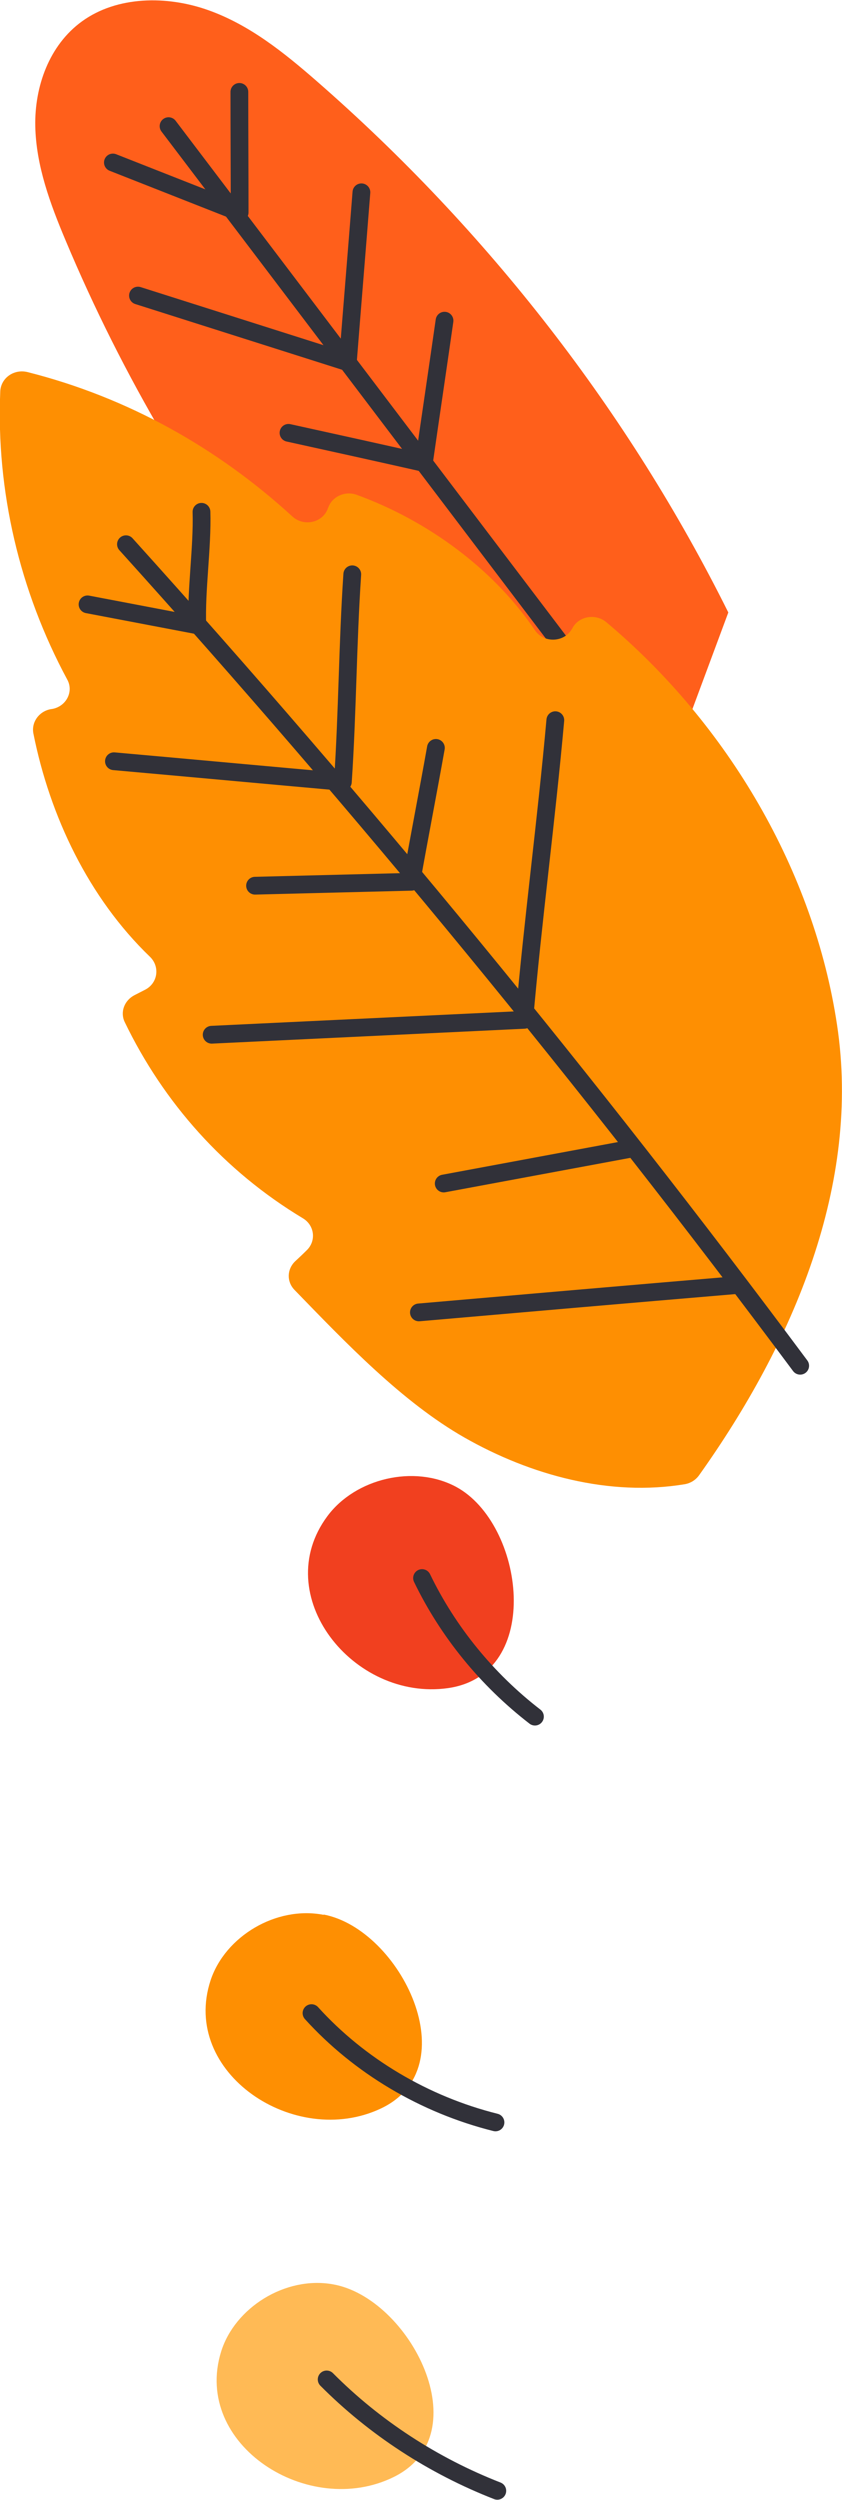 <?xml version="1.0" encoding="UTF-8"?> <svg xmlns="http://www.w3.org/2000/svg" xmlns:xlink="http://www.w3.org/1999/xlink" xmlns:xodm="http://www.corel.com/coreldraw/odm/2003" xml:space="preserve" width="16.692mm" height="49.532mm" version="1.1" style="shape-rendering:geometricPrecision; text-rendering:geometricPrecision; image-rendering:optimizeQuality; fill-rule:evenodd; clip-rule:evenodd" viewBox="0 0 32.22 95.6"> <defs> <style type="text/css"> .str0 {stroke:#313139;stroke-width:0.68;stroke-linecap:round;stroke-linejoin:round;stroke-miterlimit:10} .fil1 {fill:none;fill-rule:nonzero} .fil4 {fill:#F1401F;fill-rule:nonzero} .fil2 {fill:#FE8F02;fill-rule:nonzero} .fil0 {fill:#FF5F1B;fill-rule:nonzero} .fil3 {fill:#FFBA55;fill-rule:nonzero} </style> </defs> <g id="Слой_x0020_1">  <g id="_3423965872"> <path class="fil0" d="M23.29 35.74c-9.19,-6.92 -16.43,-16.18 -20.78,-26.55 -0.59,-1.4 -1.13,-2.86 -1.16,-4.37 -0.03,-1.51 0.53,-3.1 1.79,-4.01 1.34,-0.97 3.24,-0.99 4.82,-0.43 1.58,0.56 2.9,1.62 4.15,2.71 6.56,5.72 11.95,12.67 15.76,20.33l-4.58 12.32z"></path> <path class="fil1 str0" d="M6.45 4.82c5.3,6.98 10.59,13.97 15.89,20.95"></path> <path class="fil1 str0" d="M4.32 6.21l4.85 1.91c-0,-1.54 -0.01,-3.08 -0.01,-4.61"></path> <path class="fil1 str0" d="M5.28 11.3c2.68,0.85 5.35,1.7 8.03,2.55 0.17,-2.17 0.35,-4.33 0.52,-6.5"></path> <path class="fil1 str0" d="M11.04 16.55c1.73,0.38 3.45,0.76 5.18,1.15 0.26,-1.81 0.53,-3.62 0.79,-5.44"></path> <path class="fil2" d="M26.75 56.42c-0.13,0.18 -0.32,0.3 -0.54,0.34 -2.88,0.48 -5.9,-0.34 -8.43,-1.78 -2.39,-1.36 -4.56,-3.64 -6.51,-5.65 -0.31,-0.32 -0.29,-0.8 0.03,-1.1 0.14,-0.13 0.29,-0.27 0.43,-0.41 0.38,-0.36 0.31,-0.96 -0.14,-1.23 -3.01,-1.81 -5.33,-4.42 -6.82,-7.51 -0.18,-0.38 -0.01,-0.82 0.37,-1.02 0.14,-0.07 0.27,-0.14 0.41,-0.21 0.49,-0.25 0.58,-0.88 0.19,-1.26 -2.35,-2.26 -3.83,-5.38 -4.46,-8.53 -0.09,-0.43 0.2,-0.85 0.65,-0.94l0.07 -0.01c0.54,-0.1 0.83,-0.67 0.57,-1.13 -1.82,-3.38 -2.72,-7.21 -2.56,-11.01 0.02,-0.52 0.53,-0.88 1.06,-0.74 3.83,0.97 7.26,2.9 10.12,5.52 0.44,0.4 1.17,0.24 1.36,-0.32 0,-0.01 0,-0.01 0.01,-0.02 0.15,-0.43 0.65,-0.65 1.09,-0.49 2.72,0.99 5.24,2.84 6.82,5.18 0.34,0.5 1.11,0.47 1.41,-0.04 0.01,-0.02 0.03,-0.04 0.04,-0.07 0.26,-0.44 0.88,-0.53 1.28,-0.2 4.67,3.92 7.95,9.54 8.83,15.4 0.92,6.08 -1.66,12.15 -5.28,17.23z"></path> <path class="fil1 str0" d="M4.82 20.81c9.1,10.08 17.72,20.57 25.8,31.42"></path> <path class="fil1 str0" d="M3.35 23.11l4.2 0.8c-0.05,-1.37 0.2,-2.97 0.16,-4.34"></path> <path class="fil1 str0" d="M4.36 29.11c2.92,0.26 5.84,0.53 8.76,0.79 0.18,-2.7 0.18,-5.24 0.36,-7.94"></path> <path class="fil1 str0" d="M9.76 33.87c1.99,-0.05 3.99,-0.1 5.98,-0.15 0.29,-1.64 0.65,-3.49 0.94,-5.12"></path> <path class="fil1 str0" d="M8.1 39.57c3.99,-0.19 7.97,-0.38 11.96,-0.57 0.33,-3.8 0.85,-7.66 1.19,-11.46"></path> <path class="fil1 str0" d="M16.98 45.26c2.37,-0.44 4.73,-0.88 7.1,-1.32"></path> <path class="fil1 str0" d="M16.03 50.19c4.03,-0.35 8.06,-0.7 12.09,-1.04"></path> </g> <g id="_3423938000"> <path class="fil3" d="M12.73 87.36c-1.82,-0.32 -3.75,0.9 -4.27,2.58 -1.1,3.56 3.35,6.4 6.61,4.79 3.3,-1.63 0.62,-6.86 -2.34,-7.37z"></path> <path class="fil1 str0" d="M19.03 95.26c-2.46,-0.96 -4.7,-2.42 -6.53,-4.26"></path> <path class="fil4" d="M17.45 56.86c-1.61,-0.86 -3.85,-0.32 -4.92,1.12 -2.25,3.02 0.98,7.09 4.61,6.58 3.68,-0.52 2.93,-6.29 0.31,-7.7z"></path> <path class="fil1 str0" d="M20.47 65.65c-1.84,-1.42 -3.33,-3.25 -4.32,-5.3"></path> <path class="fil2" d="M12.38 73.23c-1.81,-0.35 -3.76,0.82 -4.32,2.5 -1.17,3.54 3.22,6.46 6.51,4.91 3.34,-1.57 0.77,-6.85 -2.18,-7.42z"></path> <path class="fil1 str0" d="M18.96 81.17c-2.72,-0.68 -5.21,-2.16 -7.04,-4.18"></path> </g> </g> </svg> 